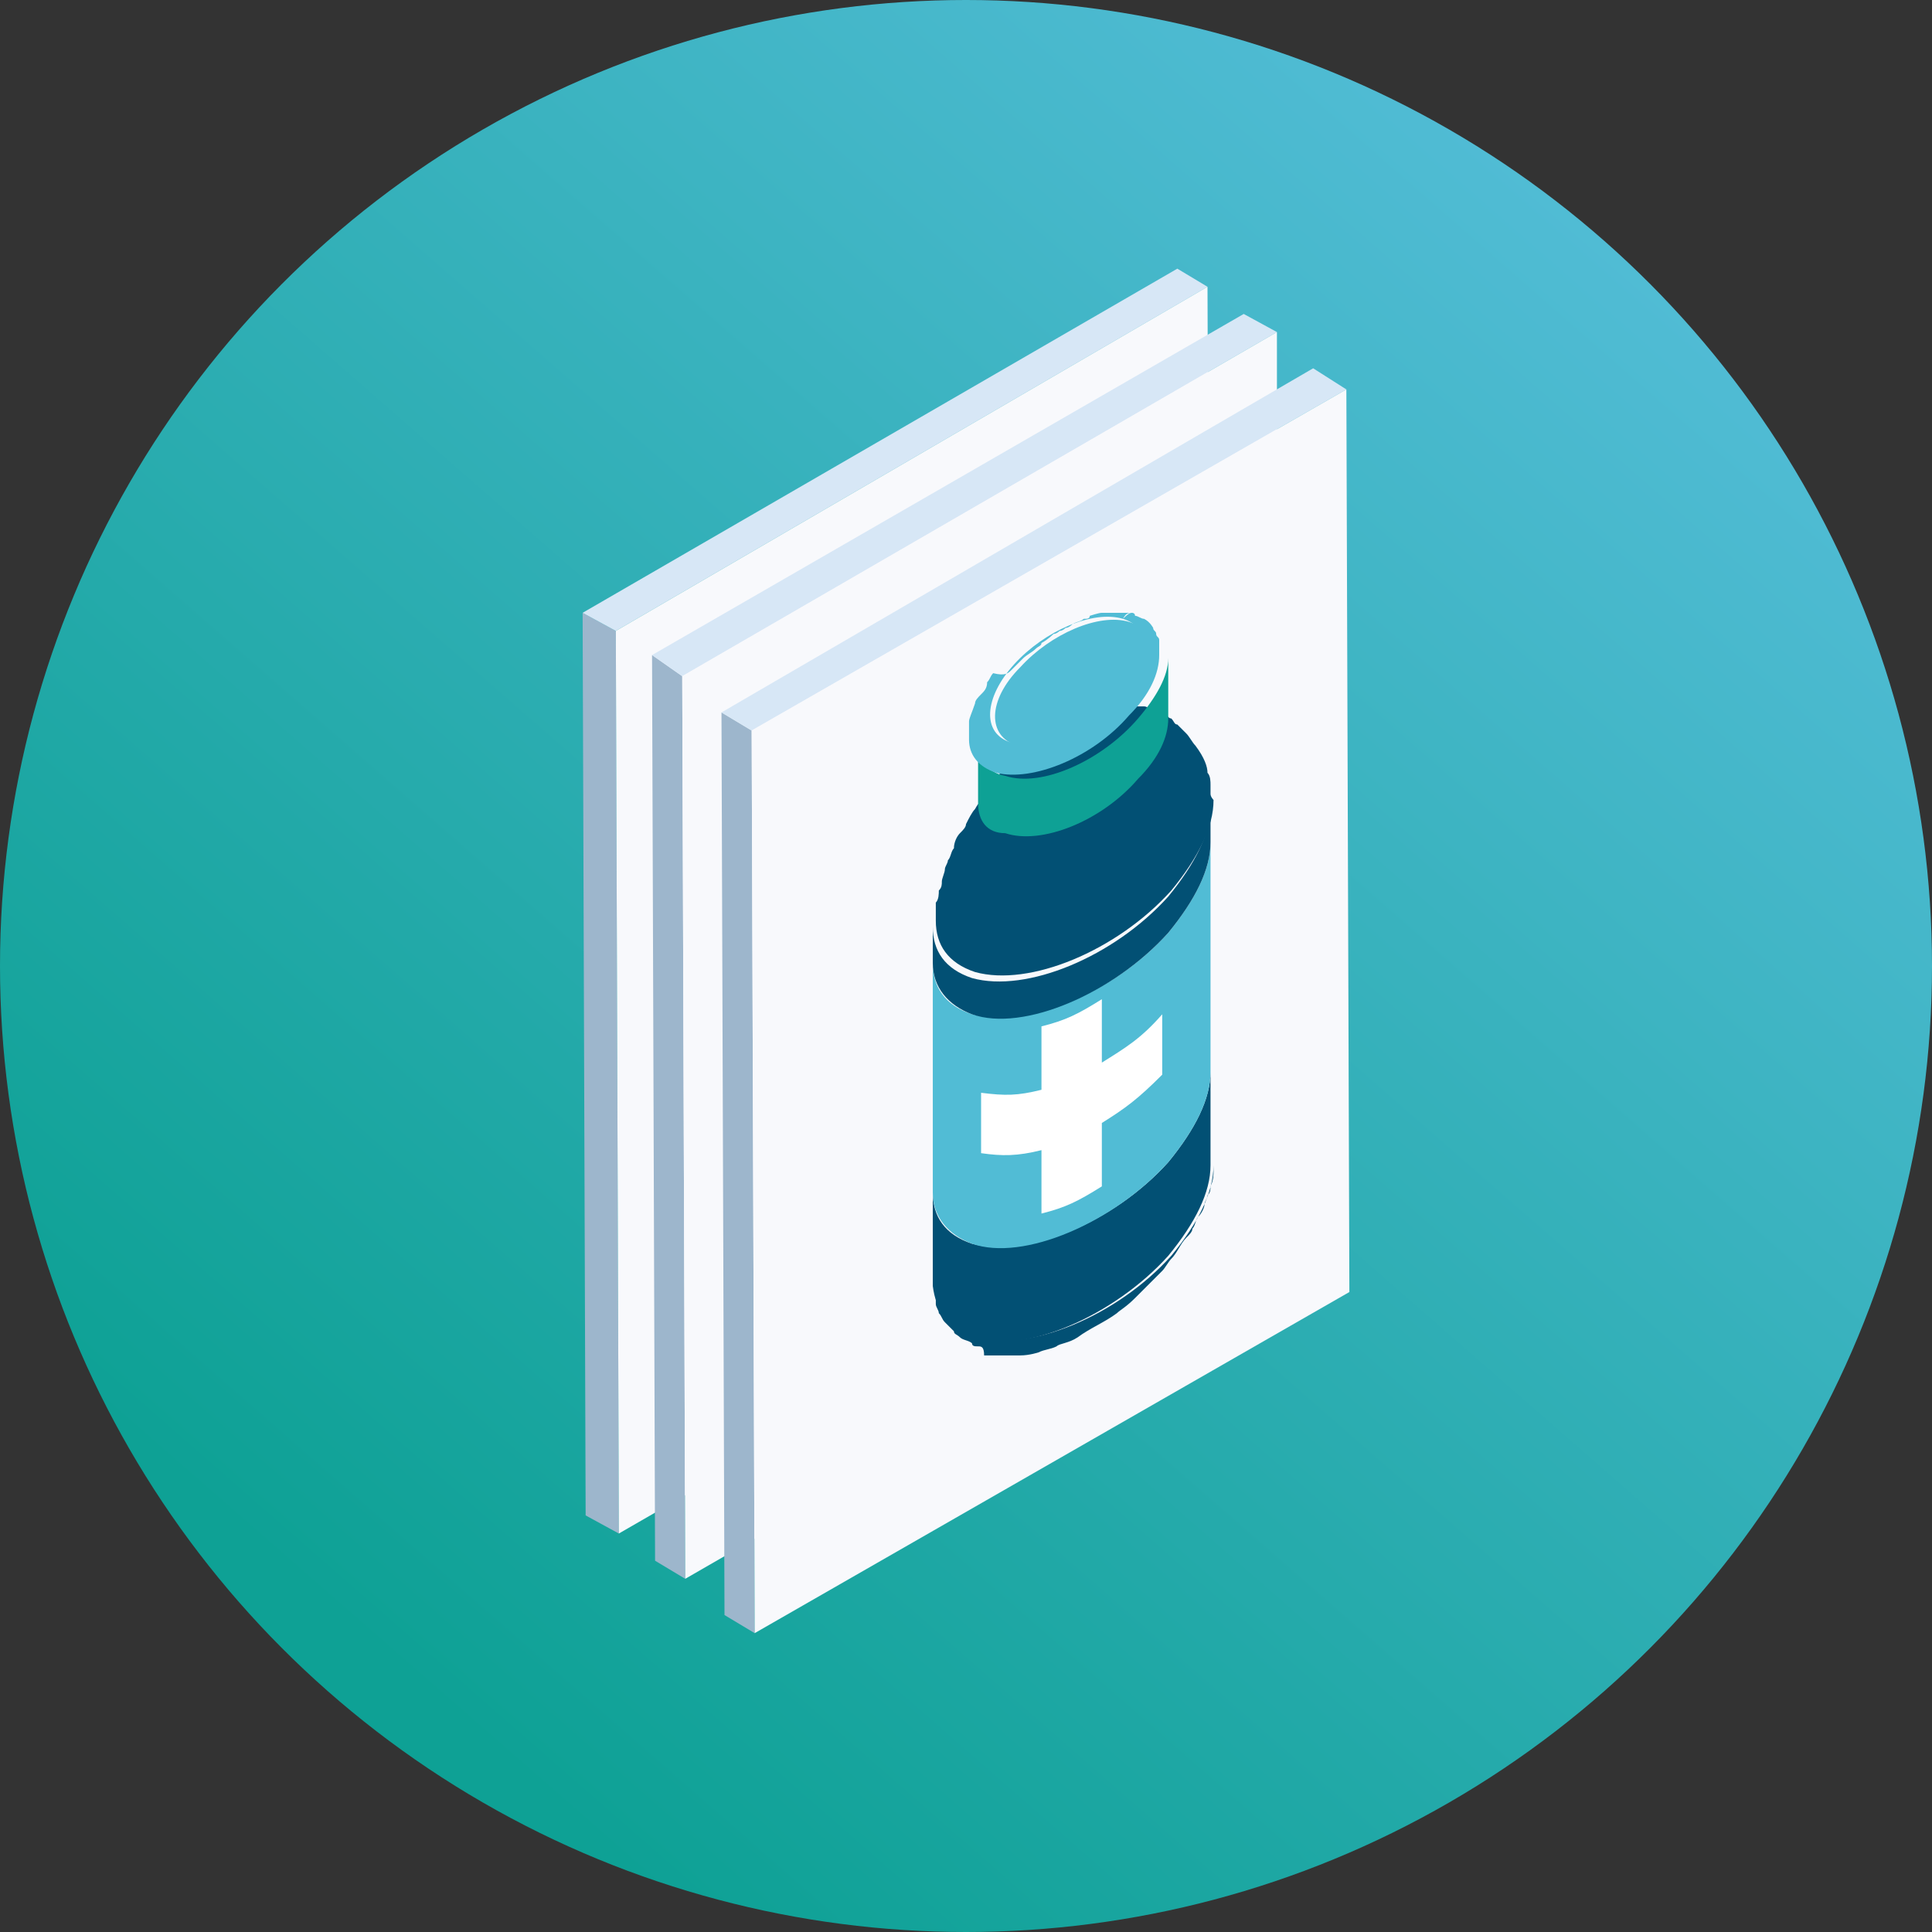 <?xml version="1.0" encoding="utf-8"?>
<!-- Generator: Adobe Illustrator 15.1.0, SVG Export Plug-In . SVG Version: 6.00 Build 0)  -->
<!DOCTYPE svg PUBLIC "-//W3C//DTD SVG 1.1//EN" "http://www.w3.org/Graphics/SVG/1.1/DTD/svg11.dtd">
<svg version="1.1" id="Calque_1" xmlns:x="http://ns.adobe.com/Extensibility/1.0/" xmlns:i="http://ns.adobe.com/AdobeIllustrator/10.0/" xmlns:graph="http://ns.adobe.com/Graphs/1.0/"
	 xmlns="http://www.w3.org/2000/svg" xmlns:xlink="http://www.w3.org/1999/xlink" x="0px" y="0px" width="64px" height="64px"
	 viewBox="0 0 64 64" style="enable-background:new 0 0 64 64;" xml:space="preserve">
<rect x="0" y="0" width="64" height="64" fill="#333333" stroke="none"/>
<style type="text/css">
<![CDATA[
	.st0{enable-background:new    ;}
	.st1{fill:#51BCD5;}
	.st2{fill:#F8F9FC;}
	.st3{fill:url(#SVGID_1_);}
	.st4{fill:#FFFFFF;}
	.st5{fill:#9DB6CC;}
	.st6{fill:#025074;}
	.st7{fill:#D7E7F6;}
	.st8{fill:#0EA195;}
]]>
</style>
<linearGradient id="SVGID_1_" gradientUnits="userSpaceOnUse" x1="53.5" y1="7.383" x2="12.258" y2="54.605">
	<stop  offset="0" style="stop-color:#51BCD5"/>
	<stop  offset="1" style="stop-color:#0EA195"/>
</linearGradient>
<circle class="st3" cx="32" cy="32" r="32"/>
<g>
	<g>
		<g class="st0">
			<g>
				<polygon class="st5" points="20.5,50.8 19.4,50.2 19.3,20.3 20.4,20.9 				"/>
			</g>
			<g>
				<polygon class="st7" points="20.4,20.9 19.3,20.3 39,8.9 40,9.5 				"/>
			</g>
			<g>
				<polygon class="st2" points="40,9.5 40.1,39.5 20.5,50.8 20.4,20.9 				"/>
			</g>
		</g>
	</g>
	<g>
		<g class="st0">
			<g>
				<polygon class="st5" points="22.7,52.3 21.7,51.7 21.6,21.7 22.6,22.4 				"/>
			</g>
			<g>
				<polygon class="st7" points="22.6,22.4 21.6,21.7 41.2,10.4 42.3,11 				"/>
			</g>
			<g>
				<polygon class="st2" points="42.3,11 42.3,41 22.7,52.3 22.6,22.4 				"/>
			</g>
		</g>
	</g>
	<g>
		<g class="st0">
			<g>
				<polygon class="st5" points="25,54.1 24,53.5 23.9,23.6 24.9,24.2 				"/>
			</g>
			<g>
				<polygon class="st7" points="24.9,24.2 23.9,23.6 43.5,12.2 44.6,12.9 				"/>
			</g>
			<g>
				<polygon class="st2" points="44.6,12.9 44.7,42.8 25,54.1 24.9,24.2 				"/>
			</g>
		</g>
	</g>
</g>
<g>
	<g>
		<g>
			<path class="st6" d="M32.4,44.6c-0.1,0-0.2,0-0.2-0.1c-0.1-0.1-0.3-0.1-0.4-0.2c-0.1-0.1-0.2-0.1-0.2-0.2
				c-0.1-0.1-0.2-0.2-0.3-0.3c-0.1-0.1-0.1-0.2-0.2-0.3c0-0.1-0.1-0.2-0.1-0.3c0-0.1,0-0.1,0-0.2c0-0.1,0-0.3,0-0.4
				c0,0.8,0.4,1.4,1.3,1.7c1.8,0.5,4.7-0.7,6.5-2.7c0.9-1.1,1.4-2.1,1.4-3c0,0.1,0,0.2,0,0.2c0,0.1,0,0.3-0.1,0.5
				c0,0.1,0,0.2-0.1,0.3c0,0.1-0.1,0.2-0.1,0.3c0,0.1-0.1,0.3-0.2,0.4c-0.1,0.1-0.1,0.3-0.2,0.4c0,0.1-0.1,0.2-0.2,0.3
				c-0.2,0.2-0.3,0.5-0.5,0.7c-0.1,0.1-0.2,0.3-0.3,0.4c-0.1,0.1-0.2,0.2-0.3,0.3c-0.1,0.1-0.2,0.2-0.3,0.3
				c-0.1,0.1-0.2,0.2-0.3,0.3c-0.3,0.3-0.5,0.4-0.6,0.5c-0.4,0.3-0.9,0.5-1.3,0.8c-0.3,0.2-0.6,0.2-0.7,0.3
				c-0.2,0.1-0.4,0.1-0.6,0.2c0,0-0.3,0.1-0.6,0.1c-0.1,0-0.2,0-0.3,0c-0.1,0-0.2,0-0.3,0c-0.1,0-0.2,0-0.3,0c-0.1,0-0.2,0-0.3,0
				C32.6,44.6,32.5,44.6,32.4,44.6z"/>
		</g>
		<g>
			<path class="st6" d="M30.9,42.6l0-3.1c0,0.8,0.4,1.4,1.3,1.7c1.8,0.5,4.7-0.7,6.5-2.7c0.9-1.1,1.4-2.1,1.4-3l0,3.1
				c0,0.9-0.5,1.9-1.4,3c-1.8,2-4.8,3.3-6.5,2.7C31.4,44,31,43.4,30.9,42.6z"/>
		</g>
		<g>
			<path class="st1" d="M30.9,39.5l0-7.6c0,0.8,0.4,1.4,1.3,1.7c1.8,0.5,4.7-0.7,6.5-2.7c0.9-1.1,1.4-2.1,1.4-3l0,7.6
				c0,0.9-0.5,1.9-1.4,3c-1.8,2-4.8,3.3-6.5,2.7C31.4,40.9,30.9,40.3,30.9,39.5z"/>
		</g>
		<path class="st6" d="M40.1,26.3c0-0.1,0-0.2,0-0.3c0-0.1,0-0.3-0.1-0.4c0-0.2-0.1-0.5-0.4-0.9c-0.1-0.1-0.2-0.3-0.3-0.4
			c-0.1-0.1-0.2-0.2-0.3-0.3c-0.1,0-0.1-0.1-0.2-0.2c-0.1,0-0.1-0.1-0.2-0.1c-0.1-0.1-0.3-0.1-0.4-0.2c-0.1,0-0.2-0.1-0.3-0.1
			c-0.1,0-0.2,0-0.2,0c-0.1,0-0.2,0-0.3,0c-0.1,0-0.2,0-0.3,0c-0.1,0-0.3,0-0.5,0.1c-0.1,0-0.2,0-0.3,0.1c-0.1,0-0.2,0-0.2,0.1
			c-0.1,0-0.3,0.1-0.5,0.2c-0.1,0-0.2,0.1-0.2,0.1c-0.1,0-0.2,0.1-0.2,0.1c-0.1,0-0.2,0.1-0.3,0.1c-0.1,0.1-0.4,0.2-0.5,0.3
			c-0.1,0.1-0.2,0.1-0.3,0.2c-0.1,0.1-0.3,0.3-0.5,0.4c-0.1,0.1-0.2,0.2-0.3,0.3c-0.1,0.1-0.2,0.2-0.2,0.3c-0.1,0.1-0.3,0.3-0.4,0.5
			c-0.1,0.2-0.3,0.4-0.4,0.6c-0.1,0.1-0.2,0.3-0.3,0.5c0,0.1-0.1,0.2-0.2,0.3c-0.1,0.1-0.2,0.3-0.2,0.5c-0.1,0.1-0.1,0.3-0.2,0.4
			c0,0.1-0.1,0.2-0.1,0.3c0,0.1-0.1,0.3-0.1,0.4c0,0.1,0,0.2-0.1,0.3c0,0.1,0,0.3-0.1,0.4c0,0.2,0,0.4,0,0.6c0,0.8,0.4,1.4,1.3,1.7
			c1.8,0.5,4.7-0.7,6.5-2.7c0.9-1.1,1.4-2.1,1.4-3C40.2,26.5,40.1,26.4,40.1,26.3z"/>
		<g>
			<path class="st6" d="M30.9,31.9l0-1.2c0,0.8,0.4,1.4,1.3,1.7c1.8,0.5,4.7-0.7,6.5-2.7c0.9-1.1,1.4-2.1,1.4-3l0,1.2
				c0,0.9-0.5,1.9-1.4,3c-1.8,2-4.8,3.3-6.5,2.7C31.4,33.3,30.9,32.7,30.9,31.9z"/>
		</g>
		<g>
			<path class="st1" d="M37.4,20.6c1,0.3,1,1.5-0.1,2.6c-1,1.1-2.7,1.8-3.6,1.5c-1-0.3-1-1.5,0.1-2.6C34.8,21,36.4,20.3,37.4,20.6z"
				/>
		</g>
		<g>
			<path class="st8" d="M32.4,26.6l0-2c0,0.5,0.3,1,0.9,1.1c1.2,0.4,3.2-0.5,4.4-1.9c0.6-0.7,1-1.4,1-2l0,2c0,0.6-0.3,1.3-1,2
				c-1.2,1.4-3.2,2.2-4.4,1.8C32.7,27.6,32.4,27.2,32.4,26.6z"/>
		</g>
		<g>
			<path class="st1" d="M33.5,22.2c0.1-0.1,0.1-0.1,0.2-0.2c0.1-0.1,0.1-0.1,0.2-0.2c0.1-0.1,0.3-0.2,0.4-0.3
				c0.1-0.1,0.2-0.1,0.2-0.2c0.2-0.1,0.4-0.3,0.4-0.3c0.1,0,0.2-0.1,0.2-0.1c0.1,0,0.2-0.1,0.2-0.1c0.1,0,0.2-0.1,0.2-0.1
				c0.1-0.1,0.3-0.1,0.4-0.2c0.1,0,0.2,0,0.2-0.1c0,0,0.3-0.1,0.4-0.1c0.1,0,0.1,0,0.2,0c0.1,0,0.3,0,0.4,0c0.1,0,0.1,0,0.2,0
				c0.1,0,0.1,0,0.2,0c-0.1,0-0.2,0-0.3,0.2c-1-0.3-2.6,0.4-3.6,1.5c-1,1.1-1.1,2.3-0.1,2.6c1,0.3,2.6-0.4,3.6-1.5
				c1-1.1,1.1-2.3,0.1-2.6c0.1-0.1,0.2-0.2,0.3-0.2c0,0,0.1,0,0.1,0.1c0.1,0,0.2,0.1,0.3,0.1c0.2,0.1,0.3,0.3,0.3,0.3
				c0,0.1,0.1,0.1,0.1,0.2c0,0.1,0.1,0.1,0.1,0.2c0,0.1,0,0.1,0,0.2c0,0,0,0.1,0,0.1c0,0.1,0,0.1,0,0.2c0,0.6-0.3,1.3-1,2
				c-1.2,1.4-3.2,2.2-4.4,1.9c-0.6-0.2-0.9-0.6-0.9-1.1l0,0c0-0.1,0-0.2,0-0.3c0-0.1,0-0.2,0-0.3c0-0.1,0.1-0.3,0.2-0.6
				c0-0.1,0.1-0.2,0.2-0.3c0.1-0.1,0.2-0.2,0.2-0.4c0.1-0.1,0.1-0.2,0.2-0.3C33.3,22.4,33.4,22.3,33.5,22.2z"/>
		</g>
	</g>
	<g>
		<path class="st4" d="M38.5,33.6c-0.7,0.8-1.2,1.1-2,1.6c0-0.8,0-1.3,0-2.1c-0.8,0.5-1.2,0.7-2,0.9c0,0.8,0,1.3,0,2.1
			c-0.8,0.2-1.2,0.2-2,0.1c0,0.8,0,1.2,0,2c0.7,0.1,1.2,0.1,2-0.1c0,0.8,0,1.3,0,2.1c0.8-0.2,1.2-0.4,2-0.9c0-0.8,0-1.3,0-2.1
			c0.8-0.5,1.2-0.8,2-1.6C38.5,34.8,38.5,34.4,38.5,33.6z"/>
	</g>
</g>
</svg>
